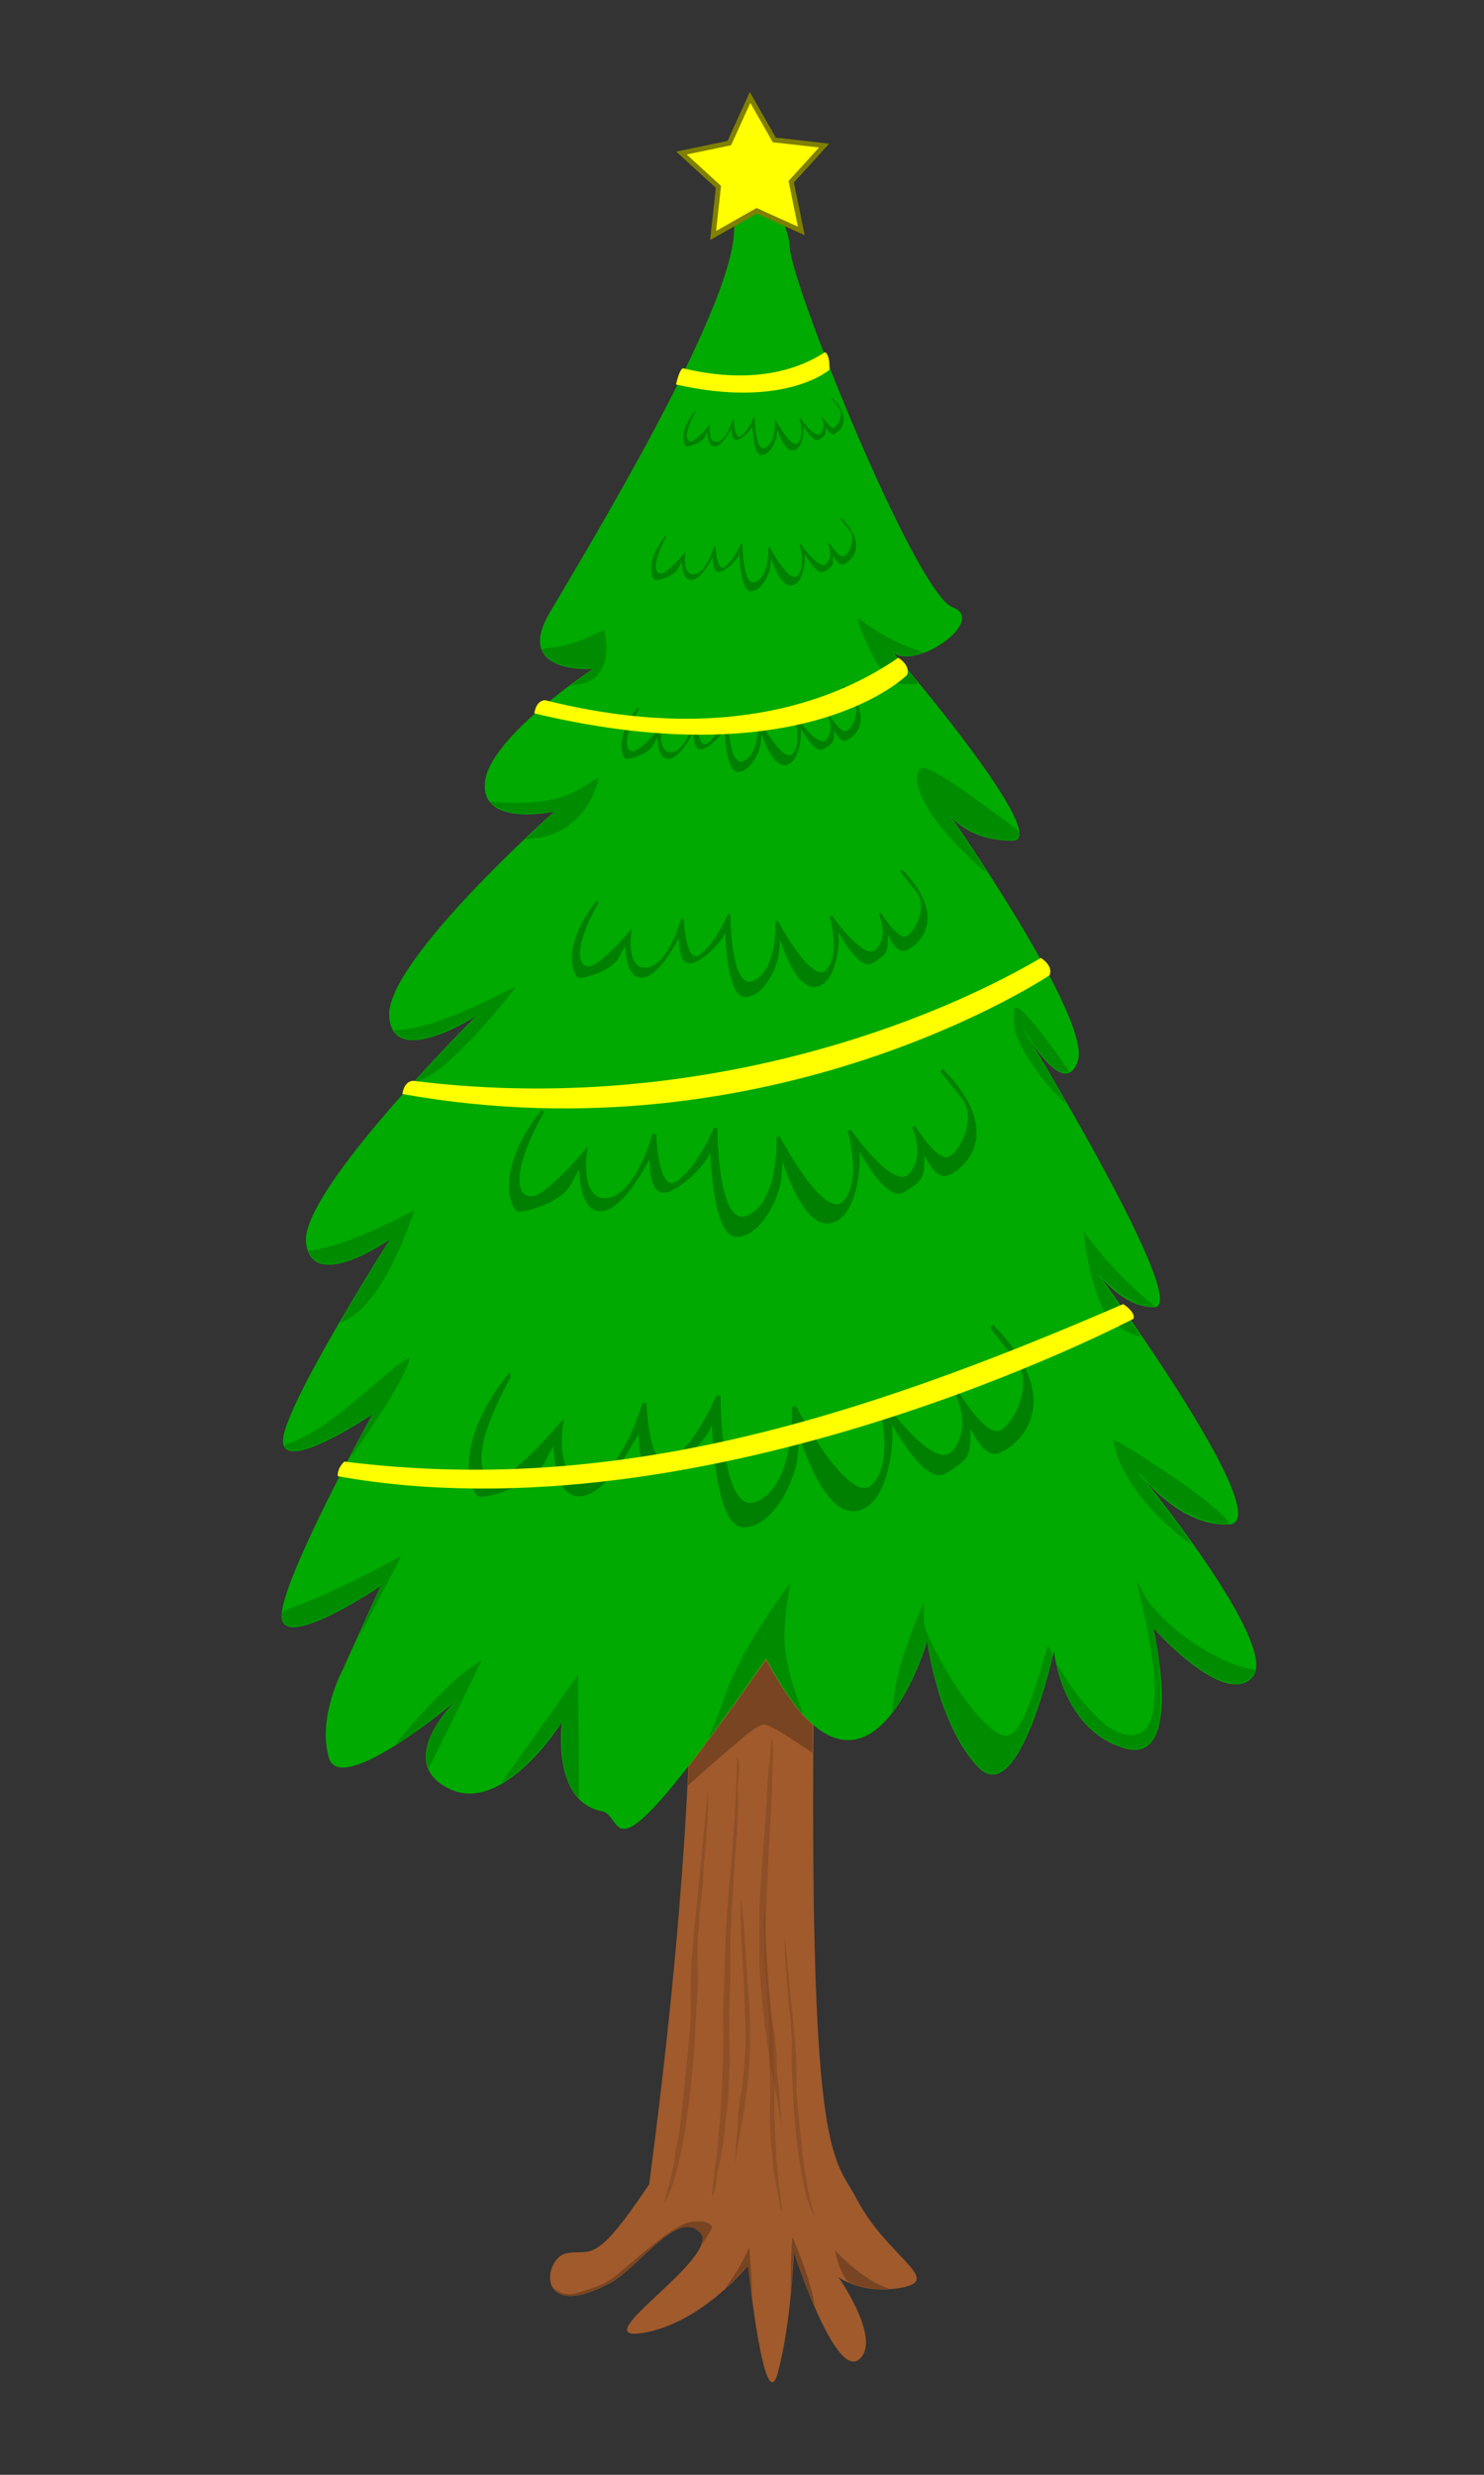 <?xml version="1.0" encoding="UTF-8"?> <svg xmlns:rdf="http://www.w3.org/1999/02/22-rdf-syntax-ns#" xmlns="http://www.w3.org/2000/svg" xmlns:cc="http://creativecommons.org/ns#" xmlns:dc="http://purl.org/dc/elements/1.1/" xmlns:svg="http://www.w3.org/2000/svg" xmlns:inkscape="http://www.inkscape.org/namespaces/inkscape" xmlns:sodipodi="http://sodipodi.sourceforge.net/DTD/sodipodi-0.dtd" xmlns:ns1="http://sozi.baierouge.fr" xmlns:xlink="http://www.w3.org/1999/xlink" id="svg2" viewBox="0 0 300 500" version="1.1"><rect x="0" y="0" width="300" height="500" fill="#333333" stroke="none"/><g id="layer1" transform="translate(0 -552.36)"><g id="g3921" transform="translate(-389.57 138.72)"><g id="g3874"><path id="path2985" fill="#a05a2c" d="m520.8 854.95c-11.11 16.665-11.663 13.059-16.572 13.9-4.909 0.841-6.485 13.932 8.332 6.249 6.249-3.24 13.925-15.251 18.516-10.416 4.591 4.836-23.646 22.053-11.826 20.338 11.82-1.715 21.547-13.626 21.547-13.626s3.326 31.74 6.046 21.528 3.212-24.306 3.212-24.306 8.229 25.59 13.118 21.762c4.89-3.828-4.092-16.67-4.092-16.67s4.835 3.692 12.962 2.083c8.127-1.609-3.16-6.236-9.258-17.822-4.629-8.795-9.43-6.987-8.775-95.215 0.179-24.071 5.508-60.946 5.508-60.946l-8.538 15.739-8.594-11.493s4.639 14.757-0.916 12.905c-5.555-1.852-14.813-12.962-14.813-12.962s8.954 37.388-5.859 148.95z"></path><path id="path2987" fill="#0a0" d="m544.46 748.79c-33.706 48.445-28.037 31.766-33.236 30.769-10.24-1.964-8.056-18.003-8.056-18.003s-11.864 18.985-22.93 13.42c-11.13-5.597 1.452-17.676 1.452-17.676s-23.29 19.64-25.642 11.456c-2.353-8.183 2.761-17.676 2.761-17.676l7.702-17.021s-20.296 13.748-20.015 5.892c0.282-7.856 18.367-40.589 18.367-40.589s-18.395 12.438-18.082 5.237c0.313-7.201 21.641-40.589 21.641-40.589s-15.838 11.129-16.99 0.655c-1.152-10.474 34.485-45.826 34.485-45.826s-17.147 11.129-17.676 0c-0.528-11.129 33.393-41.243 33.393-41.243s-14.902 3.273-14.028-5.892c0.874-9.165 21.825-22.913 21.825-22.913s-16.075 1.204-8.809-11.235c7.265-12.438 36.814-60.778 37.346-77.144 0.532-16.366 10.912-4.583 11.285 3.273 0.373 7.856 25.584 70.048 32.909 72.667 7.326 2.619-8.512 13.748-12.689 8.511-4.177-5.237 33.912 38.625 24.747 38.625-9.165 0-12.687-5.237-12.687-5.237s28.799 41.243 25.93 49.754c-2.869 8.511-11.471-7.201-11.471-7.201s34.782 56.955 26.926 56.955c-7.856 0-13.559-9.82-13.559-9.82s39.178 53.027 28.735 53.682c-10.443 0.655-18.859-11.129-18.859-11.129s29.174 35.351 23.593 41.898c-5.581 6.547-20.106-9.82-20.106-9.82s6.574 28.15-6.051 24.222c-12.625-3.928-14.026-19.64-14.026-19.64s-6.988 32.078-15.248 23.568c-8.26-8.511-10.377-25.532-10.377-25.532s-12.382 42.553-32.562 3.601z"></path><path id="path2991" fill="#784421" d="m528.74 772.45 0.138-1.941 2.601-3.472c3.283-4.383 6.154-8.342 9.956-13.731l2.992-4.241 0.473 0.856c2.579 4.663 5.615 9.011 7.745 11.09l1.177 1.149v2.81 2.81l-3.298-2.194c-3.347-2.226-5.737-3.523-6.492-3.524-0.547-0-1.675 0.586-2.824 1.469-1.389 1.067-6.633 5.541-9.265 7.904-1.277 1.146-2.55 2.28-2.83 2.521l-0.51 0.437 0.138-1.941z"></path><path id="path3001" fill="#784421" d="m503.95 877.39c-0.915-0.154-1.643-0.518-2.211-1.107-0.376-0.389-0.41-0.576-0.041-0.223 0.349 0.333 1.211 0.795 1.798 0.963 0.543 0.156 1.638 0.177 2.232 0.044 0.409-0.092 3.066-0.948 4.378-1.411 0.849-0.299 2.135-0.935 2.812-1.39 0.8-0.537 1.413-1.035 3.98-3.229 5.404-4.62 8.175-6.694 10.434-7.808 1.231-0.608 1.852-0.749 3.314-0.757 1.089-0.006 1.6 0.08 2.142 0.358 0.317 0.163 0.722 0.591 0.722 0.763 0 0.227-0.643 1.391-1.408 2.548-0.567 0.857-0.641 0.94-0.582 0.655 0.037-0.18 0.066-0.568 0.065-0.862-0.002-0.431-0.045-0.607-0.224-0.914-0.61-1.041-1.97-1.639-3.299-1.45-1.989 0.282-3.836 1.54-8.29 5.647-4.756 4.385-5.924 5.271-8.521 6.464-3.083 1.416-5.576 2-7.301 1.709z"></path><path id="path3003" fill="#784421" d="m541.39 876.04c-0.099-0.81-0.264-2.2-0.367-3.089s-0.205-1.614-0.229-1.611c-0.024 0.002-0.245 0.25-0.493 0.55-0.566 0.685-3.902 4.028-4.02 4.028-0.048 0 0.045-0.175 0.207-0.389 1.456-1.92 3.067-4.623 4.024-6.75 0.289-0.642 0.525-1.112 0.526-1.044 0 0.068 0.072 1.043 0.159 2.169 0.235 3.036 0.429 6.474 0.399 7.079-0.023 0.462-0.05 0.338-0.207-0.941z"></path><path id="path3005" fill="#784421" d="m554.07 879.21c-0.049-0.122-0.318-0.774-0.597-1.449-0.656-1.584-2.205-5.712-2.872-7.649-0.559-1.626-0.624-1.682-0.64-0.561-0.011 0.794-0.244 4.026-0.422 5.877l-0.153 1.596 0.037-3.564c0.036-3.433 0.228-7.578 0.357-7.711 0.064-0.066 0.181 0.208 1.211 2.845 1.704 4.363 2.697 7.552 3.097 9.94 0.143 0.855 0.137 1.062-0.018 0.675z"></path><path id="path3007" fill="#784421" d="m566.69 876.11c-1.722-0.114-4.379-0.744-5.428-1.287-0.58-0.3-1.698-2.281-2.222-3.934-0.227-0.716-0.655-2.357-0.656-2.51-0-0.03 0.506 0.452 1.125 1.07 2.978 2.977 6.167 5.187 9.144 6.338 0.481 0.186 0.667 0.292 0.574 0.327-0.135 0.052-1.736 0.049-2.538-0.004z"></path><path id="path3009" opacity=".45" d="m532.57 776.41c-0.791 8.738-1.666 17.468-2.574 26.195-0.318 4.124-0.808 8.242-0.792 12.384-0.105 2.699 0.149 5.405-0.13 8.1-0.229 4.252-0.855 8.468-1.226 12.708-0.35 3.209-0.587 6.438-1.141 9.619-0.575 2.042-0.69 4.169-1.046 6.248-0.612 2.443-1.26 4.878-1.887 7.317 1.796-3.119 2.707-6.648 3.37-10.16 0.823-3.518 1.27-7.113 1.741-10.692 0.537-4.729 1.099-9.461 1.24-14.222 0.098-3.217 0.365-6.427 0.535-9.639 0.03-3.592-0.3-7.192 0.123-10.773 0.126-2.632 0.384-5.252 0.731-7.864 0.312-2.107 0.18-4.246 0.449-6.359 0.349-3.607 0.641-7.224 0.722-10.847 0.013-0.962-0.033-1.923-0.058-2.885-0.019 0.289-0.038 0.579-0.058 0.868z" fill="#784421"></path><path id="path3011" opacity=".45" d="m545.18 769.23c-0.316 2.569-0.552 5.147-0.601 7.737-0.415 6.261-0.852 12.521-1.319 18.779-0.225 3.143-0.255 6.296-0.173 9.443-0.064 2.746-0.082 5.497 0.202 8.232 0.162 3.931 0.649 7.836 1.218 11.726 0.672 5.805 2.14 11.482 2.912 17.274 0.036 0.151 0.18 1.395 0.118 0.545-0.202-3.054-0.361-6.116-0.685-9.161-0.404-1.887-0.13-3.795-0.333-5.7-0.314-2.211-0.368-4.466-0.993-6.624-0.392-2.335-0.467-4.71-0.752-7.059-0.313-4.054-0.558-8.119-0.407-12.186 0.26-7.58 0.614-15.156 1.061-22.728 0.152-1.991 0.25-3.982 0.229-5.979 0.107-2.35 0.21-4.709 0.179-7.058-0.089-0.588-0.061-1.202-0.311-1.754-0.116 1.504-0.231 3.009-0.347 4.513z" fill="#784421"></path><path id="path3013" opacity=".45" d="m538.58 768.71c-0.177 5.607-0.398 11.212-0.853 16.804-0.172 3.65-0.577 7.281-0.9 10.918-0.419 4.844-0.675 9.699-0.761 14.56-0.028 3.192-0.21 6.377-0.379 9.564 0.095 2.813 0.136 5.627 0.037 8.44-0.061 4.36-0.339 8.716-0.601 13.066-0.46 3.471-0.449 6.999-1.172 10.435 0.013 1.675-0.476 3.302-0.463 4.976 0.892-1.403 0.831-3.12 1.093-4.703 0.645-2.92 1.228-5.867 1.537-8.842 0.139-2.155 0.425-4.298 0.647-6.442 0.168-2.28 0.15-4.575 0.369-6.845-0.135-4.729-0.255-9.464-0.033-14.193 0.176-3.131 0.135-6.265 0.091-9.399-0.044-2.194 0.276-4.375 0.231-6.571 0.383-5.945 0.766-11.89 1.209-17.829 0.1-2.619 0.266-5.245 0.064-7.862 0.069-2.006 0.59-4.03 0.001-6.011-0.03-0.017-0.208-0.805-0.117-0.064z" fill="#784421"></path><path id="path3790" opacity=".45" d="m548.29 805.47c0.537 5.932 1.131 11.858 1.747 17.782 0.216 2.8 0.548 5.595 0.538 8.407 0.071 1.832-0.101 3.669 0.088 5.499 0.155 2.887 0.581 5.748 0.832 8.627 0.238 2.178 0.399 4.371 0.774 6.53 0.39 1.386 0.469 2.83 0.71 4.242 0.415 1.659 0.855 3.311 1.281 4.967-1.22-2.118-1.838-4.513-2.288-6.897-0.559-2.389-0.862-4.828-1.182-7.258-0.365-3.21-0.746-6.423-0.842-9.654-0.067-2.184-0.248-4.363-0.363-6.543-0.02-2.438 0.204-4.882-0.084-7.313-0.086-1.787-0.261-3.565-0.496-5.338-0.212-1.43-0.122-2.882-0.305-4.317-0.237-2.448-0.435-4.904-0.49-7.363-0.009-0.653 0.023-1.305 0.039-1.958 0.013 0.196 0.026 0.393 0.039 0.589z" fill="#784421"></path><path id="path3792" opacity=".45" d="m539.73 800.6c0.215 1.744 0.375 3.494 0.408 5.252 0.282 4.25 0.578 8.5 0.895 12.748 0.153 2.133 0.173 4.274 0.117 6.41 0.043 1.864 0.056 3.731-0.137 5.589-0.11 2.669-0.44 5.319-0.827 7.96-0.456 3.941-1.453 7.795-1.976 11.726-0.025 0.103-0.122 0.947-0.08 0.37 0.137-2.074 0.245-4.152 0.465-6.218 0.274-1.281 0.088-2.576 0.226-3.869 0.213-1.501 0.25-3.032 0.674-4.497 0.266-1.585 0.317-3.197 0.511-4.792 0.213-2.752 0.379-5.511 0.276-8.272-0.177-5.146-0.417-10.289-0.721-15.429-0.103-1.352-0.17-2.703-0.156-4.059-0.073-1.595-0.143-3.197-0.122-4.791 0.06-0.399 0.041-0.816 0.211-1.191 0.079 1.021 0.157 2.043 0.236 3.064z" fill="#784421"></path><path id="path3794" opacity=".45" d="m544.21 800.25c0.12 3.806 0.27 7.611 0.579 11.407 0.117 2.478 0.392 4.942 0.611 7.412 0.284 3.288 0.458 6.584 0.516 9.884 0.019 2.167 0.143 4.329 0.257 6.492-0.064 1.91-0.092 3.82-0.025 5.73 0.042 2.959 0.23 5.917 0.408 8.87 0.312 2.356 0.305 4.751 0.796 7.083-0.009 1.137 0.323 2.241 0.314 3.378-0.606-0.952-0.564-2.118-0.742-3.193-0.438-1.982-0.834-3.983-1.044-6.003-0.094-1.463-0.288-2.917-0.439-4.373-0.114-1.547-0.102-3.105-0.251-4.647 0.092-3.21 0.173-6.424 0.022-9.634-0.119-2.126-0.092-4.253-0.062-6.381 0.03-1.49-0.187-2.97-0.157-4.461-0.26-4.035-0.52-8.071-0.821-12.103-0.068-1.778-0.18-3.56-0.043-5.337-0.047-1.361-0.401-2.736-0.001-4.081 0.02-0.011 0.141-0.546 0.079-0.044z" fill="#784421"></path><path id="path3798" opacity=".725" d="m532.91 456.34c0-0.073 0.364-0.968 0.808-1.989 0.444-1.02 1.274-3.184 1.843-4.807 1.315-3.749 1.708-4.693 3.127-7.525 2.184-4.359 5.084-9.078 8.689-14.141 1.029-1.445 1.897-2.549 1.93-2.452s-0.099 0.961-0.292 1.92c-0.427 2.12-0.67 4.327-0.827 7.49-0.207 4.163 0.718 8.745 2.958 14.65 0.382 1.009 0.663 1.866 0.624 1.906-0.263 0.263-3.841-4.868-5.751-8.247-1.559-2.76-1.559-2.759-1.658-2.652-0.045 0.049-1.339 1.878-2.874 4.066-2.708 3.858-8.122 11.407-8.426 11.747-0.082 0.092-0.15 0.108-0.15 0.034z" transform="translate(0 308.27)" fill="#008000"></path><path id="path3800" opacity=".725" d="m589.02 463.5c-2.128-0.994-5.833-6.386-7.85-11.425-1.456-3.638-2.763-8.152-3.532-12.198-0.683-3.59-0.539-3.442-1.275-1.311-1.402 4.056-3.519 8.454-5.414 11.246-0.541 0.797-1.006 1.427-1.034 1.4-0.081-0.081 0.616-4.861 0.918-6.297 0.829-3.937 2.865-9.881 4.904-14.319l0.609-1.326-0.014 2.121c-0.012 1.81 0.047 2.29 0.403 3.27 1.133 3.118 4.268 8.842 6.958 12.704 3.715 5.334 7.258 8.687 9.177 8.685 2.342-0.003 4.403-4.099 7.647-15.202 0.831-2.844 0.979-3.213 1.135-2.828 0.098 0.243 0.302 0.73 0.452 1.083 0.261 0.611 0.246 0.746-0.327 2.917-2.172 8.235-4.661 14.723-6.999 18.246-1.923 2.898-3.99 4.059-5.757 3.234z" transform="translate(0 308.27)" fill="#008000"></path><path id="path3802" opacity=".725" d="m617.82 458.68c-1.779-0.292-4.44-1.533-6.272-2.927-2.78-2.115-4.805-4.771-6.491-8.516-0.695-1.544-1.895-5.284-1.744-5.435 0.039-0.039 0.561 0.753 1.16 1.76 2.52 4.23 6.55 8.921 9.201 10.709 2.212 1.492 4.508 2.028 5.966 1.393 2.06-0.897 2.939-2.67 3.265-6.584 0.365-4.39-0.493-10.918-2.681-20.4-0.478-2.073-0.869-3.863-0.868-3.978 0.001-0.115 0.267 0.398 0.591 1.14 0.88 2.016 2.105 3.732 4.225 5.922 3.093 3.194 6.908 5.999 11.18 8.22 2.492 1.296 5.439 2.371 7.002 2.555 0.939 0.11 0.98 0.137 0.898 0.568-0.15 0.787-1.472 1.926-2.627 2.265-0.961 0.282-1.124 0.283-2.433 0.015-3.477-0.712-7.616-3.483-12.955-8.676-1.388-1.35-2.523-2.344-2.523-2.21 0 0.134 0.154 1.04 0.342 2.012 0.885 4.575 1.14 7.111 1.146 11.402 0.005 3.714-0.035 4.318-0.385 5.702-0.639 2.533-1.456 3.857-2.827 4.589-1.006 0.536-1.935 0.675-3.17 0.473v0z" transform="translate(0 308.27)" fill="#008000"></path><path id="path3830" opacity=".725" d="m506.11 468.07c-2.114-2.777-3.024-6.429-2.932-11.761 0.029-1.677 0.013-3.046-0.035-3.042-0.049 0.004-0.486 0.576-0.972 1.271-2.974 4.25-7.319 8.659-10.474 10.631-0.413 0.258-0.751 0.432-0.751 0.385 0-0.046 1.388-2.005 3.085-4.353 1.697-2.348 5.177-7.242 7.734-10.876l4.649-6.608 0.114 12.417c0.063 6.829 0.094 12.439 0.069 12.466s-0.244-0.212-0.486-0.53z" transform="translate(0 308.27)" fill="#008000"></path><path id="path3832" opacity=".725" d="m475.91 461.74c-0.354-1.475-0.059-3.519 0.801-5.555 0.669-1.585 2.221-3.871 4.11-6.055 0.526-0.608 0.9-1.105 0.832-1.105-0.068 0-1.009 0.703-2.092 1.561-3.72 2.95-9.527 7.101-9.934 7.101-0.111 0 1.734-2.202 4.223-5.038 2.086-2.377 6.761-7.085 8.446-8.507 1.533-1.293 4.295-3.249 4.588-3.249 0.124 0-10.436 21.413-10.705 21.709-0.027 0.029-0.148-0.359-0.269-0.863z" transform="translate(0 308.27)" fill="#008000"></path><path id="path3834" opacity=".725" d="m462.3 435.48c-0.001-0.089 0.962-2.294 2.141-4.9 1.179-2.606 2.112-4.77 2.074-4.808-0.039-0.038-0.823 0.414-1.744 1.005-4.3 2.763-9.727 5.587-12.518 6.514-3.01 1-4.776 0.885-5.416-0.353-0.283-0.547-0.352-1.544-0.132-1.891 0.072-0.113 1.233-0.616 2.58-1.118 5.077-1.891 13.099-5.653 18.844-8.838 1.407-0.78 2.572-1.417 2.589-1.417 0.044 0-8.248 15.8-8.341 15.893-0.042 0.042-0.077 0.003-0.078-0.086z" transform="translate(0 308.27)" fill="#008000"></path><path id="path3836" opacity=".725" d="m460.54 399.44c0-0.048 0.608-1.221 1.35-2.607 0.743-1.386 1.744-3.256 2.225-4.156 0.481-0.899 0.816-1.635 0.743-1.635-0.073 0-0.872 0.479-1.777 1.065-2.33 1.51-6.731 3.921-8.857 4.852-2.007 0.88-4.178 1.507-5.218 1.507-0.782 0-1.636-0.387-1.887-0.854-0.151-0.282-0.024-0.368 1.062-0.718 1.76-0.567 4.066-1.763 6.313-3.275 2.831-1.905 4.56-3.282 11.436-9.113 1.556-1.319 3.186-2.684 3.624-3.033 1.052-0.84 2.644-1.812 2.767-1.689 0.281 0.281-1.371 3.859-3.252 7.044-1.437 2.433-4.333 6.886-6.43 9.884-1.817 2.599-2.1 2.967-2.1 2.727z" transform="translate(0 308.27)" fill="#008000"></path><path id="path3838" opacity=".725" d="m458.42 372.41c0-0.156 5.617-9.473 7.941-13.172 1.182-1.88 2.114-3.453 2.072-3.495s-0.622 0.272-1.288 0.697c-1.844 1.177-4.393 2.498-6.162 3.193-4.056 1.595-6.865 1.481-8.365-0.338-0.775-0.94-0.831-1.309-0.199-1.309 0.633 0 3.134-0.574 5.117-1.173 3.354-1.014 8.297-3.111 12.988-5.508 1.51-0.772 2.745-1.348 2.745-1.281 0 0.659-2.445 6.704-3.971 9.819-2.627 5.361-5.228 8.958-8.05 11.132-1.225 0.944-2.828 1.758-2.828 1.436z" transform="translate(0 308.27)" fill="#008000"></path><path id="path3840" opacity=".725" d="m473.39 323.97c0.216-0.386 8.436-9.127 10.648-11.323 1.076-1.068 1.956-2.004 1.956-2.081s-0.418 0.107-0.928 0.408c-1.87 1.103-6.095 3.098-7.557 3.569-3.673 1.183-6.077 1.131-7.591-0.164-0.395-0.338-0.717-0.676-0.717-0.751 0-0.075 0.736-0.183 1.635-0.239 4.192-0.26 10.951-2.701 19.934-7.2 1.575-0.789 2.901-1.397 2.946-1.351 0.045 0.045-0.772 1.144-1.817 2.441-5.409 6.715-11.067 12.45-14.744 14.943-0.751 0.509-3.587 2-3.806 2-0.056 0-0.037-0.114 0.04-0.253z" transform="translate(0 308.27)" fill="#008000"></path><path id="path3842" opacity=".725" d="m603.09 326.47c-3.674-3.796-7.06-8.895-8.186-12.327-0.278-0.845-0.369-1.576-0.369-2.938 0-1.887 0.083-2.372 0.407-2.372 0.718 0 3.091 2.499 5.874 6.187 1.898 2.515 4.855 6.728 4.855 6.917 0 0.274-1.323 0.162-1.968-0.167-0.346-0.176-0.963-0.594-1.373-0.928-0.96-0.784-3.348-3.724-4.585-5.646-1.011-1.571-1.468-2.167-1.085-1.414 0.124 0.243 1.197 2.073 2.385 4.066 3.534 5.931 6.13 10.454 6.049 10.536-0.042 0.042-0.944-0.819-2.004-1.915z" transform="translate(0 308.27)" fill="#008000"></path><path id="path3844" opacity=".725" d="m497.75 273.09c1.069-0.998 2.422-2.28 3.005-2.848l1.061-1.033-0.608 0.107c-3.308 0.584-7.42 0.566-9.335-0.04-1.088-0.345-2.641-1.22-3.061-1.726-0.187-0.225-0.045-0.241 1.091-0.123 1.997 0.208 7.136 0.148 8.819-0.103 4.13-0.616 6.667-1.55 9.75-3.586 1.422-0.94 2.094-1.295 2.094-1.108 0 0.152-0.199 0.87-0.443 1.596-2.097 6.247-6.745 10.027-12.992 10.566l-1.326 0.114 1.945-1.815z" transform="translate(0 308.27)" fill="#008000"></path><path id="path3846" opacity=".725" d="m587.79 280.71c-1.774-1.454-6.153-5.914-7.617-7.758-4.04-5.088-5.766-8.928-5.085-11.314 0.276-0.967 0.446-1.133 1.14-1.113 1.378 0.039 5.411 2.514 12.382 7.596 7.057 5.146 6.897 5.012 6.873 5.766-0.029 0.927-0.418 1.173-1.867 1.18-4.112 0.02-8.28-1.532-11.053-4.115-0.646-0.602-1.101-0.967-1.012-0.813s1.823 2.764 3.852 5.798c2.029 3.034 3.649 5.557 3.6 5.606-0.049 0.049-0.595-0.326-1.214-0.833z" transform="translate(0 308.27)" fill="#008000"></path><path id="path3848" opacity=".725" d="m570.49 243.07c-1.634-0.9-3.057-2.576-4.641-5.469-0.981-1.792-2.96-6.661-2.96-7.284 0-0.083 0.855 0.437 1.9 1.155 3.768 2.59 6.321 3.929 9.655 5.064l1.921 0.654-1.119 0.314c-1.565 0.439-3.485 0.416-4.435-0.054-0.409-0.202-0.774-0.338-0.811-0.301-0.037 0.037 0.479 0.691 1.146 1.453 1.051 1.201 3.174 3.748 3.918 4.701 0.227 0.291 0.125 0.309-1.68 0.306-1.805-0.003-1.981-0.036-2.894-0.538z" transform="translate(0 308.27)" fill="#008000"></path><path id="path3850" opacity=".725" d="m505.79 243.22c0.438-0.334 1.472-1.08 2.298-1.658l1.503-1.051-2.27-0.126c-3.658-0.203-6.003-1.021-7.363-2.566-1.127-1.28-1.08-1.398 0.615-1.535 2.664-0.216 5.82-1.168 9.355-2.822 0.964-0.451 1.777-0.794 1.808-0.763 0.031 0.031 0.136 0.608 0.233 1.283 0.827 5.725-1.279 9.228-5.846 9.723l-1.129 0.122 0.795-0.607z" transform="translate(0 308.27)" fill="#008000"></path><path id="path3852" opacity=".725" d="m627.97 415.56c-5.354-4.422-9.365-9.155-11.484-13.547-1.161-2.406-1.952-4.992-1.731-5.654 0.156-0.468 11.603 6.923 16.959 10.949 3.273 2.46 6.256 5.176 6.256 5.694 0 0.284-0.326 0.32-1.688 0.187-4.942-0.482-10.006-3.406-14.874-8.588-2.378-2.532-2.289-2.25 0.311 0.989 3.969 4.943 8.949 11.76 8.574 11.738-0.11-0.006-1.156-0.802-2.325-1.767z" transform="translate(0 308.27)" fill="#008000"></path><path id="path3854" opacity=".725" d="m618.7 374.98c-1.88-0.766-3.934-2.108-4.886-3.194-2.025-2.309-4.28-9.518-4.985-15.943l-0.178-1.625 1.745 2.25c3.453 4.451 7.512 8.637 11.697 12.062l0.993 0.812h-0.781c-2.427 0-6.014-1.958-8.932-4.877-0.908-0.908-1.651-1.56-1.651-1.449 0 0.111 0.404 0.764 0.898 1.451 2.923 4.066 7.639 10.92 7.565 10.993-0.048 0.048-0.716-0.169-1.484-0.482z" transform="translate(0 308.27)" fill="#008000"></path><path id="path3856" d="m492.35 691.85c-9.528 17.362-5.505 21.808-1.694 20.749 3.811-1.059 12.28-11.01 12.28-11.01s-1.803 12.189 5.383 11.59c7.186-0.599 11.528-16.019 11.528-16.019s0.449 15.42 5.689 11.827c5.24-3.593 9.282-13.324 9.282-13.324s-0.15 25.302 7.935 21.708c8.085-3.593 7.336-19.463 7.336-19.463s10.929 20.96 16.019 16.019c5.09-4.941 1.347-17.666 1.347-17.666s10.779 15.72 14.971 10.779c4.192-4.941 0.749-11.678 0.749-11.678s5.24 8.683 8.384 7.785c3.144-0.898 7.785-10.031 3.593-15.121-4.192-5.09-5.09-6.438-5.09-6.438 15.563 15.994 4.233 24.34 1.163 25.293-3.07 0.953-5.822-6.564-5.822-6.564s0 2.541-0.106 4.87c-0.106 2.329-0.741 3.494-4.87 5.822s-11.433-12.068-11.433-12.068 0.212 0.106 0.529 3.282-0.847 16.091-7.41 16.303c-6.564 0.212-11.221-17.044-11.221-17.044s-0.106 2.752-0.529 6.669c-0.423 3.917-4.34 13.233-10.269 13.656-5.928 0.423-6.246-22.337-6.246-22.337l-0.953 2.435c-0.953 2.435-7.41 9.104-10.798 9.104s-2.858-7.622-3.07-8.681c-0.212-1.059-5.717 11.857-11.539 13.127-5.822 1.27-5.611-10.375-5.611-10.375s0-1.376-2.541 3.705-11.327 6.881-12.598 6.881c-1.27 0-5.822-9.21 5.611-23.819z" stroke="#008000" stroke-width=".847px" fill="#008000"></path><path id="path3858" d="m499.1 638.39c-7.887 14.373-4.557 18.053-1.402 17.177 3.155-0.876 10.166-9.114 10.166-9.114s-1.492 10.09 4.457 9.595c5.949-0.496 9.543-13.261 9.543-13.261s0.372 12.766 4.71 9.791c4.338-2.974 7.684-11.03 7.684-11.03s-0.124 20.946 6.569 17.971c6.693-2.974 6.073-16.112 6.073-16.112s9.047 17.351 13.261 13.261c4.214-4.09 1.115-14.625 1.115-14.625s8.924 13.014 12.394 8.924c3.47-4.09 0.62-9.667 0.62-9.667s4.338 7.188 6.941 6.445c2.603-0.744 6.445-8.304 2.974-12.518-3.47-4.214-4.214-5.329-4.214-5.329 12.884 13.24 3.504 20.15 0.963 20.938-2.542 0.789-4.82-5.434-4.82-5.434s0 2.103-0.088 4.031-0.613 2.892-4.031 4.82c-3.418 1.928-9.465-9.991-9.465-9.991s0.175 0.088 0.438 2.717c0.263 2.629-0.701 13.321-6.135 13.496-5.434 0.175-9.29-14.11-9.29-14.11s-0.088 2.279-0.438 5.521c-0.351 3.243-3.593 10.955-8.501 11.305-4.908 0.351-5.171-18.492-5.171-18.492l-0.789 2.016c-0.789 2.016-6.135 7.537-8.939 7.537s-2.366-6.31-2.542-7.186c-0.175-0.876-4.732 9.815-9.553 10.867-4.82 1.052-4.645-8.588-4.645-8.588s0-1.139-2.103 3.067-9.377 5.696-10.429 5.696c-1.052 0-4.82-7.625 4.645-19.718z" stroke="#008000" stroke-width=".701px" fill="#008000"></path><path id="path3860" d="m510.25 595.97c-5.999 10.931-3.466 13.731-1.067 13.064 2.4-0.667 7.732-6.932 7.732-6.932s-1.135 7.674 3.389 7.297c4.525-0.377 7.258-10.086 7.258-10.086s0.283 9.709 3.582 7.447c3.299-2.262 5.844-8.389 5.844-8.389s-0.094 15.931 4.996 13.668c5.09-2.262 4.619-12.254 4.619-12.254s6.881 13.197 10.086 10.086c3.205-3.111 0.848-11.123 0.848-11.123s6.787 9.898 9.426 6.787 0.471-7.353 0.471-7.353 3.299 5.467 5.279 4.902c1.98-0.566 4.902-6.316 2.262-9.521s-3.205-4.053-3.205-4.053c9.799 10.07 2.665 15.325 0.732 15.925-1.933 0.6-3.666-4.133-3.666-4.133s0 1.6-0.067 3.066-0.467 2.2-3.066 3.666-7.199-7.599-7.199-7.599 0.133 0.067 0.333 2.066c0.2 2-0.533 10.132-4.666 10.265-4.133 0.133-7.065-10.731-7.065-10.731s-0.067 1.733-0.333 4.199c-0.267 2.466-2.733 8.332-6.465 8.598-3.733 0.267-3.933-14.064-3.933-14.064l-0.6 1.533c-0.6 1.533-4.666 5.732-6.799 5.732s-1.8-4.799-1.933-5.466c-0.133-0.667-3.599 7.465-7.265 8.265-3.666 0.8-3.533-6.532-3.533-6.532s0-0.867-1.6 2.333-7.132 4.333-7.932 4.333c-0.8 0-3.666-5.799 3.533-14.997z" stroke="#008000" stroke-width=".533px" fill="#008000"></path><path id="path3862" d="m518.6 556.73c-4.038 7.357-2.333 9.242-0.718 8.793 1.615-0.449 5.204-4.666 5.204-4.666s-0.764 5.165 2.281 4.912c3.045-0.254 4.885-6.789 4.885-6.789s0.19 6.535 2.411 5.012 3.934-5.647 3.934-5.647-0.064 10.722 3.363 9.2c3.426-1.523 3.109-8.248 3.109-8.248s4.631 8.882 6.789 6.789 0.571-7.487 0.571-7.487 4.568 6.662 6.345 4.568 0.317-4.949 0.317-4.949 2.221 3.68 3.553 3.299c1.332-0.381 3.299-4.251 1.523-6.408s-2.157-2.728-2.157-2.728c6.595 6.778 1.794 10.315 0.493 10.719-1.301 0.404-2.467-2.781-2.467-2.781s0 1.077-0.045 2.064c-0.045 0.987-0.314 1.48-2.064 2.467-1.75 0.987-4.845-5.114-4.845-5.114s0.09 0.045 0.224 1.391c0.135 1.346-0.359 6.819-3.14 6.909-2.781 0.09-4.755-7.223-4.755-7.223s-0.045 1.166-0.224 2.826c-0.179 1.66-1.839 5.608-4.352 5.787-2.512 0.179-2.647-9.466-2.647-9.466l-0.404 1.032c-0.404 1.032-3.14 3.858-4.576 3.858s-1.211-3.23-1.301-3.679c-0.09-0.449-2.423 5.025-4.89 5.563-2.467 0.538-2.378-4.397-2.378-4.397s0-0.583-1.077 1.57-4.8 2.916-5.339 2.916c-0.538 0-2.467-3.903 2.378-10.094z" stroke="#008000" stroke-width=".359px" fill="#008000"></path><path id="path3864" d="m524.11 522.08c-3.458 6.301-1.998 7.914-0.615 7.53 1.383-0.384 4.457-3.996 4.457-3.996s-0.654 4.423 1.954 4.206c2.608-0.217 4.184-5.814 4.184-5.814s0.163 5.596 2.065 4.292 3.369-4.836 3.369-4.836-0.054 9.182 2.88 7.878 2.662-7.063 2.662-7.063 3.966 7.607 5.814 5.814 0.489-6.411 0.489-6.411 3.912 5.705 5.433 3.912c1.521-1.793 0.272-4.238 0.272-4.238s1.902 3.151 3.043 2.825c1.141-0.326 2.825-3.64 1.304-5.488s-1.847-2.336-1.847-2.336c5.648 5.804 1.536 8.833 0.422 9.179-1.114 0.346-2.113-2.382-2.113-2.382s0 0.922-0.038 1.767c-0.038 0.845-0.269 1.268-1.767 2.113-1.498 0.845-4.149-4.38-4.149-4.38s0.077 0.038 0.192 1.191c0.115 1.153-0.307 5.84-2.689 5.917-2.382 0.077-4.072-6.186-4.072-6.186s-0.038 0.999-0.192 2.42c-0.154 1.421-1.575 4.802-3.727 4.956-2.151 0.154-2.267-8.106-2.267-8.106l-0.346 0.884c-0.346 0.884-2.689 3.304-3.919 3.304-1.229 0-1.037-2.766-1.114-3.15s-2.075 4.303-4.188 4.764c-2.113 0.461-2.036-3.765-2.036-3.765s0-0.499-0.922 1.345-4.111 2.497-4.572 2.497c-0.461 0-2.113-3.342 2.036-8.644z" stroke="#008000" stroke-width=".307px" fill="#008000"></path><path id="path3866" d="m529.98 496.97c-2.707 4.932-1.564 6.195-0.481 5.894 1.083-0.301 3.489-3.128 3.489-3.128s-0.512 3.462 1.529 3.292c2.041-0.17 3.275-4.551 3.275-4.551s0.128 4.381 1.616 3.36c1.489-1.021 2.637-3.785 2.637-3.785s-0.043 7.188 2.254 6.167c2.297-1.021 2.084-5.529 2.084-5.529s3.105 5.954 4.551 4.551 0.383-5.019 0.383-5.019 3.062 4.466 4.253 3.062c1.191-1.403 0.213-3.317 0.213-3.317s1.488 2.467 2.382 2.212c0.893-0.255 2.212-2.849 1.021-4.295-1.191-1.446-1.446-1.829-1.446-1.829 4.421 4.543 1.203 6.914 0.33 7.185-0.872 0.271-1.654-1.865-1.654-1.865s0 0.722-0.03 1.383c-0.03 0.662-0.211 0.992-1.383 1.654-1.173 0.662-3.248-3.428-3.248-3.428s0.06 0.03 0.15 0.932c0.09 0.902-0.241 4.571-2.105 4.631-1.865 0.06-3.188-4.842-3.188-4.842s-0.03 0.782-0.15 1.895c-0.12 1.113-1.233 3.759-2.917 3.879-1.684 0.12-1.774-6.345-1.774-6.345l-0.271 0.692c-0.271 0.692-2.105 2.586-3.067 2.586-0.962 0-0.812-2.165-0.872-2.466-0.06-0.301-1.624 3.368-3.278 3.729-1.654 0.361-1.594-2.947-1.594-2.947s0-0.391-0.722 1.053c-0.722 1.444-3.218 1.955-3.579 1.955-0.361 0-1.654-2.616 1.594-6.766z" stroke="#008000" stroke-width=".241px" fill="#008000"></path></g><path id="path3911" d="m457.85 403.62c74.953 13.435 160.87-31.82 160.87-31.82s0.577-1.196-2.093-2.958c-54.796 23.738-103.47 38.61-157.45 31.817-1.563 1.516-1.326 2.961-1.326 2.961z" transform="translate(0 308.27)" fill="#ff0"></path><path id="path3913" fill="#ff0" d="m470.93 634.67c74.953 13.435 130.82-24.001 130.82-24.001s0.921-1.727-1.75-3.49c-25.451 14.899-72.97 31.61-126.95 24.817-1.917 0.168-2.121 2.674-2.121 2.674z"></path><path id="path3915" d="m497.6 557.77c54.703 13.06 75.319-7.751 75.319-7.751s0.921-1.727-1.75-3.49c-11.076 7.649-33.845 17.985-71.448 8.567-1.917 0.168-2.121 2.674-2.121 2.674z" fill="#ff0"></path><path id="path3917" fill="#ff0" d="m526.23 491.32c21.955 4.993 31.013-2.963 31.013-2.963s0.195-2.902-0.877-3.575c-4.445 2.924-13.584 6.875-28.675 3.275-0.769 0.064-1.461 3.263-1.461 3.263z"></path><path id="path3919" d="m503.46 128.69 9.684-2.006 4.191-9.229 4.901 8.589 10.072 1.134-6.655 7.315 2.034 9.929-9.014-4.069-8.815 5.003 1.084-9.83z" transform="translate(23.865 315.87)" stroke="#808000" fill="#ff0"></path></g></g></svg> 
